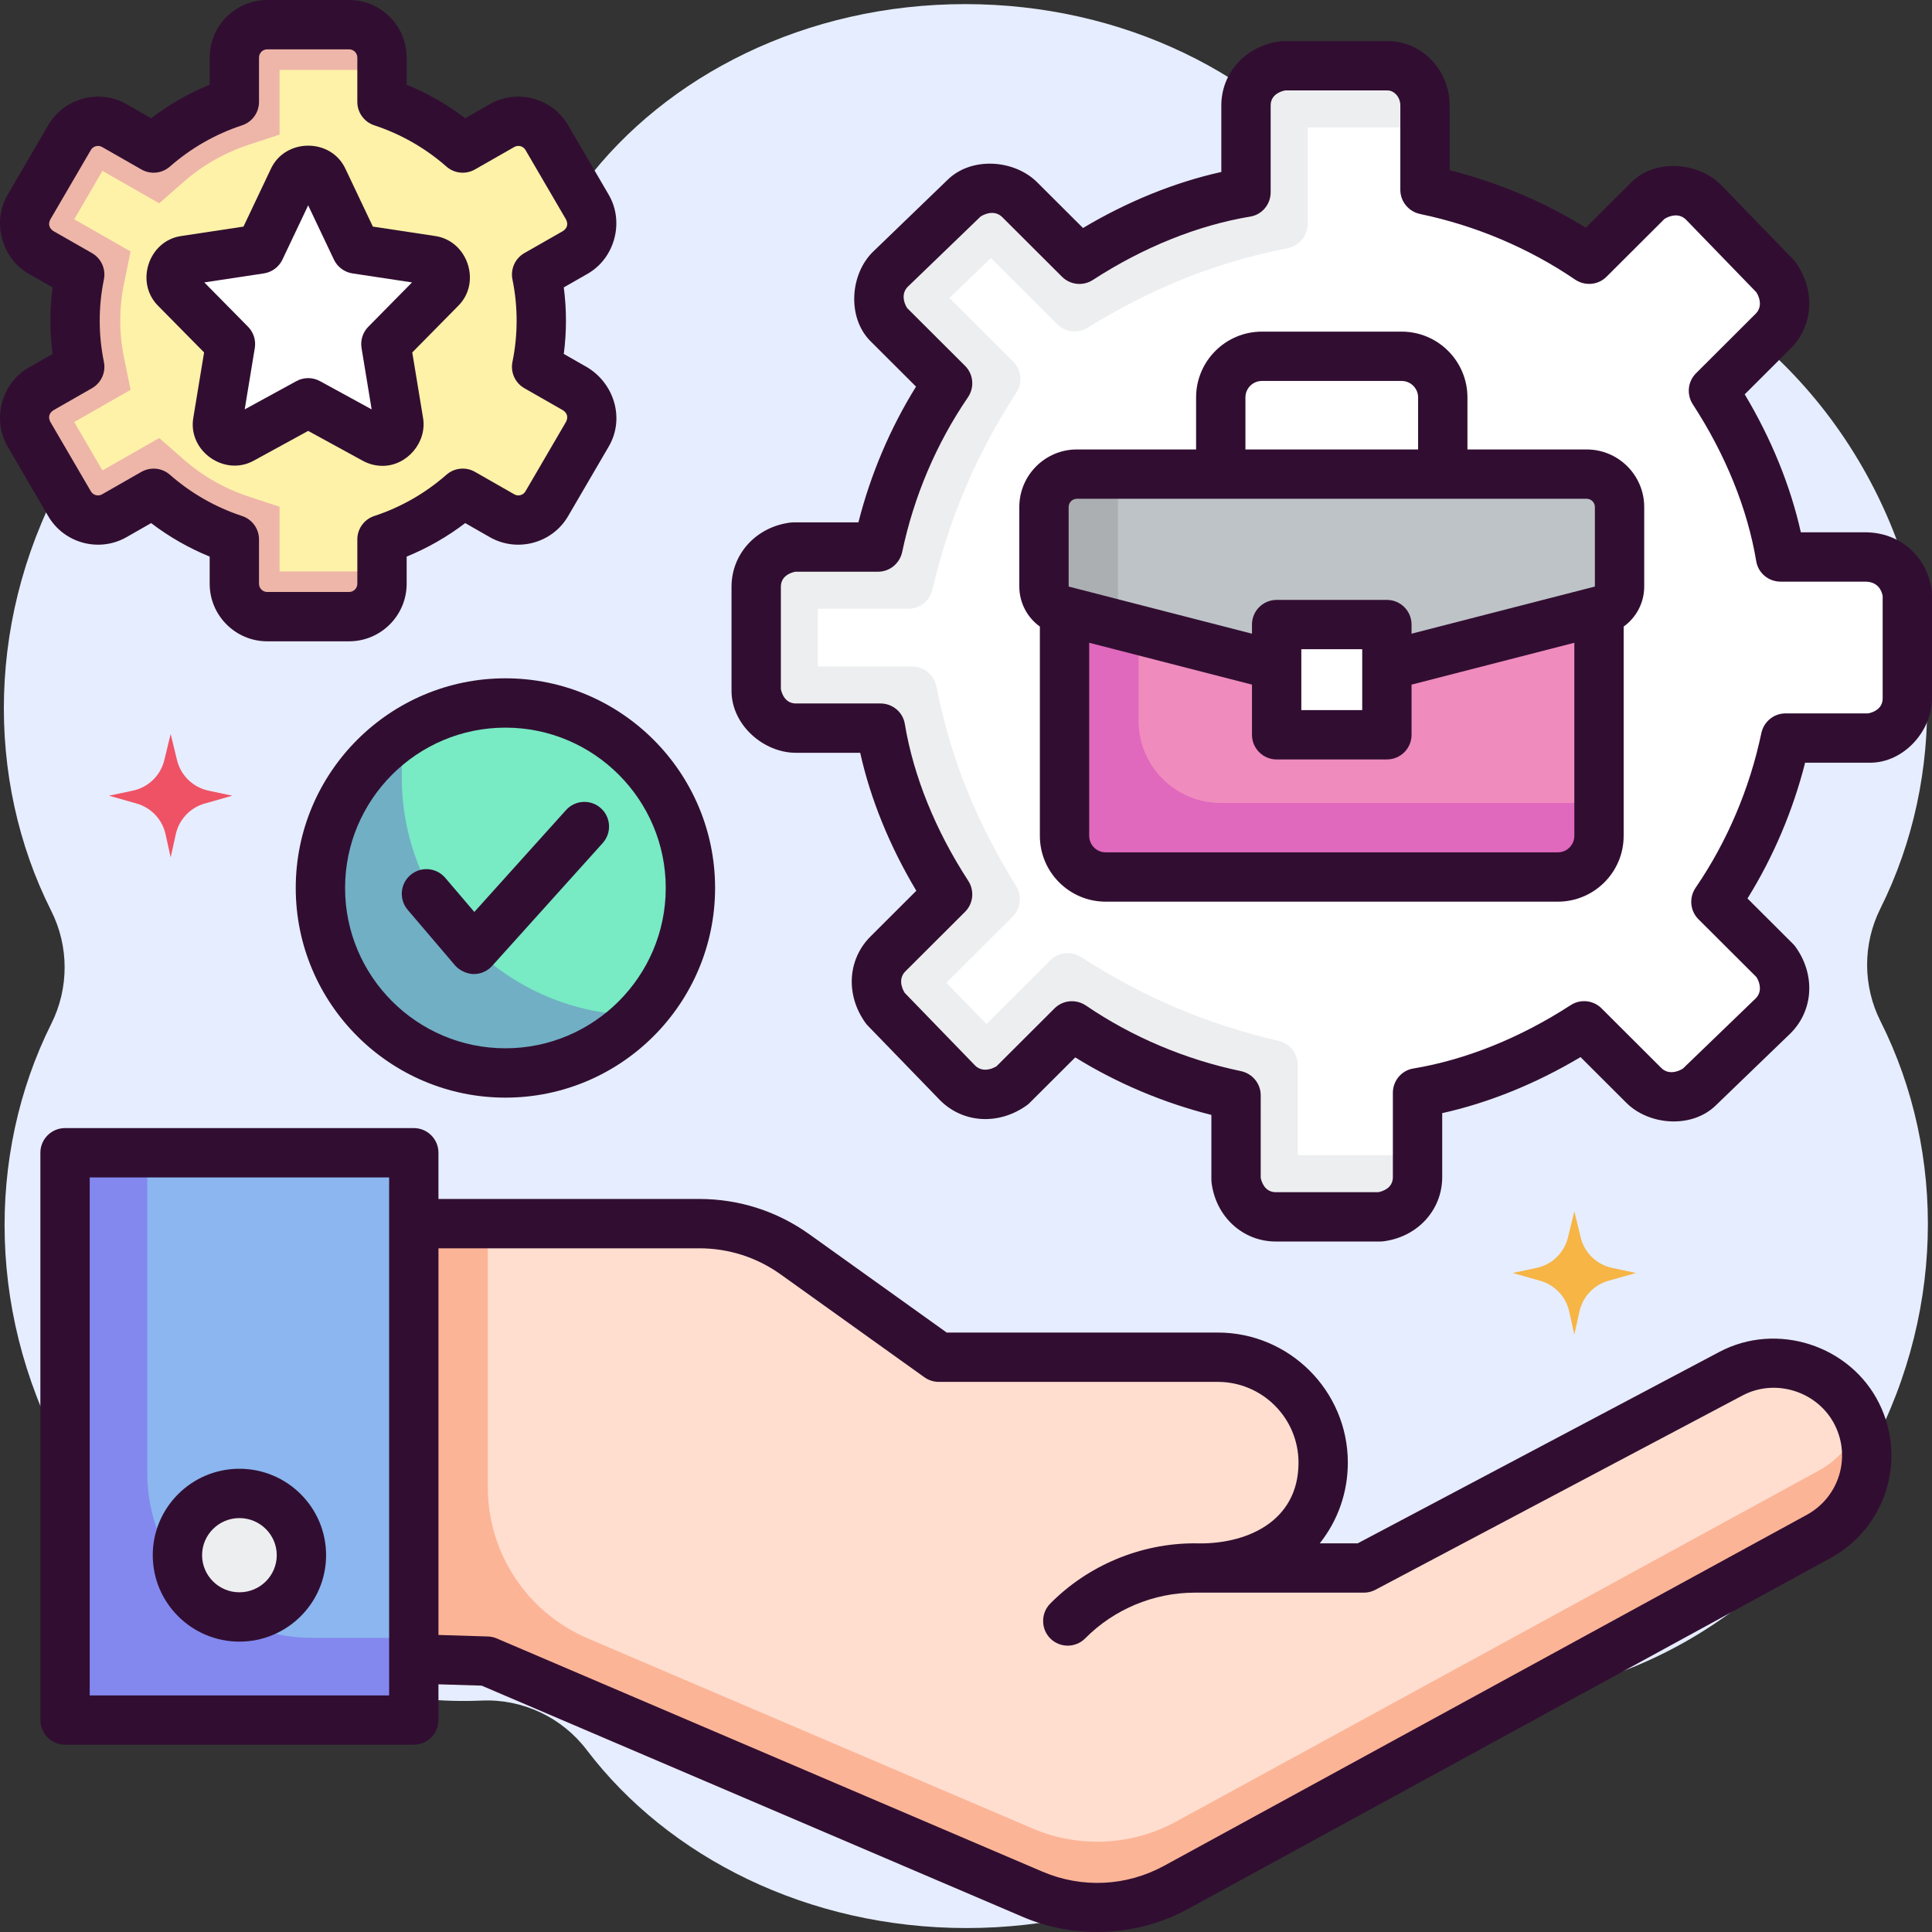 <?xml version="1.0" encoding="UTF-8"?>
<svg xmlns="http://www.w3.org/2000/svg" id="Layer_1" height="512" viewBox="0 0 470 470" width="512">
  <rect x="0" y="0" width="470" height="470" fill="#333333" stroke="none"/>
  <g>
    <g>
      <g>
        <g>
          <path d="m457.473 248.444c-4.333-8.609-4.341-18.796-.034-27.418 15.982-31.994 15.656-72.463-4.288-107.251-21.877-38.159-61.434-59.147-100.421-57.435-9.923.436-19.5-4.082-25.508-11.991-19.846-26.123-53.832-43.349-92.43-43.349-38.687 0-72.74 17.305-92.566 43.53-6.004 7.942-15.593 12.481-25.541 12.078-38.875-1.573-78.264 19.405-100.076 57.451-20.003 34.891-20.272 75.497-4.145 107.535 4.333 8.609 4.341 18.796.034 27.418-15.982 31.994-15.656 72.463 4.288 107.25 21.877 38.159 61.434 59.147 100.421 57.435 9.923-.436 19.5 4.082 25.508 11.991 19.846 26.124 53.832 43.349 92.431 43.349 38.687 0 72.74-17.305 92.566-43.53 6.004-7.942 15.593-12.481 25.541-12.078 38.875 1.573 78.264-19.405 100.076-57.451 20.002-34.89 20.271-75.496 4.144-107.534z" fill="#e6edff"></path>
        </g>
      </g>
      <g>
        <path d="m32.327 192.34-5.811 1.231 6.72 1.906c3.539 1.004 6.242 3.87 7.036 7.462l1.246 5.634 1.246-5.634c.794-3.592 3.497-6.458 7.036-7.462l6.72-1.906-5.811-1.231c-3.762-.797-6.734-3.681-7.644-7.417l-1.547-6.353-1.547 6.353c-.91 3.736-3.882 6.619-7.644 7.417z" fill="#ef5264"></path>
      </g>
      <g>
        <path d="m373.797 308.446-5.811 1.231 6.72 1.906c3.539 1.004 6.242 3.87 7.036 7.462l1.246 5.634 1.246-5.634c.794-3.592 3.497-6.458 7.036-7.462l6.72-1.906-5.811-1.231c-3.762-.797-6.734-3.681-7.644-7.417l-1.547-6.353-1.547 6.353c-.91 3.736-3.882 6.62-7.644 7.417z" fill="#f6b545"></path>
      </g>
    </g>
    <g>
      <g>
        <g>
          <g id="XMLID_56_">
            <path d="m15.825 280.432h84.839v138.011h-84.839z" fill="#8bb6ef"></path>
          </g>
          <g>
            <path d="m35.828 358.438v-78.006h-20.003v138.011h84.839v-20.002h-24.831c-22.094 0-40.005-17.91-40.005-40.003z" fill="#8388ef"></path>
          </g>
        </g>
        <g>
          <g id="XMLID_54_">
            <path d="m451.776 344.084c-5.614-11.351-19.49-15.832-30.683-9.907l-89.308 47.269h-41.183c-11.597 0-22.711 4.643-30.861 12.893 8.15-8.25 19.264-12.893 30.861-12.893h5.649c14.176 0 25.662-11.504 25.638-25.679-.023-14.142-11.495-25.595-25.638-25.595h-67.875l-34.971-25.024c-6.79-4.859-14.931-7.471-23.281-7.471h-69.46v105.879l17.829.551 132.708 56.713c11.274 4.818 24.135 4.201 34.896-1.676l156.298-85.35c10.591-5.783 14.731-18.894 9.381-29.71z" fill="#ffdecf"></path>
          </g>
          <g>
            <path d="m452.621 346.028c-1.84 4.85-5.333 9.093-10.226 11.765l-156.298 85.35c-10.761 5.876-23.622 6.494-34.896 1.676l-108.251-46.262c-14.729-6.295-24.284-20.768-24.284-36.785v-64.095h-18.002v105.879l17.829.551 132.708 56.713c11.274 4.818 24.135 4.201 34.896-1.676l156.298-85.35c9.965-5.441 14.213-17.367 10.226-27.766z" fill="#fcb497"></path>
          </g>
        </g>
        <g>
          <g>
            <ellipse cx="58.245" cy="378.335" fill="#edeeef" rx="15.083" ry="15.027"></ellipse>
          </g>
          <g>
            <path d="m58.245 399.362c-11.626 0-21.084-9.433-21.084-21.027 0-11.595 9.458-21.028 21.084-21.028s21.084 9.433 21.084 21.028c0 11.594-9.459 21.027-21.084 21.027zm0-30.054c-5.008 0-9.082 4.049-9.082 9.027 0 4.977 4.074 9.026 9.082 9.026s9.082-4.049 9.082-9.026-4.074-9.027-9.082-9.027z" fill="#310e31"></path>
          </g>
        </g>
      </g>
      <g id="XMLID_39_">
        <g id="XMLID_41_">
          <path d="m453.717 135.494h-20.564c-2.419-14.484-8.468-28.364-16.331-40.434l14.516-14.484c3.629-3.621 3.629-9.052.605-13.277l-17.54-18.105c-3.629-3.621-9.073-3.621-13.306-.603l-14.516 14.484c-11.492-7.845-25.403-13.88-39.919-16.898v-20.52c0-5.431-4.234-9.656-9.072-9.656h-25.403c-4.839.603-9.072 4.224-9.072 9.656v21.123c-14.516 2.414-28.427 8.449-40.524 16.294l-14.517-14.484c-3.629-3.621-9.073-3.621-13.306-.604l-18.145 17.501c-3.629 3.621-3.629 9.052-.605 13.277l14.516 14.484c-7.863 11.466-13.911 25.347-16.935 39.831h-20.564c-4.839.604-9.072 4.224-9.072 9.656v25.347c.605 4.828 4.234 9.052 9.677 9.052h20.564c2.419 14.484 8.468 28.364 16.331 40.434l-14.516 14.484c-3.629 3.621-3.629 9.052-.605 13.277l17.54 18.105c3.629 3.621 9.072 3.621 13.306.603l14.516-14.484c11.492 7.845 25.403 13.88 39.919 16.898v20.519c.605 4.828 4.234 9.052 9.677 9.052h25.403c4.839-.603 9.072-4.224 9.072-9.656v-20.519c14.516-2.414 28.427-8.449 40.524-16.294l14.516 14.484c3.629 3.621 9.073 3.621 13.306.603l18.145-17.501c3.629-3.621 3.629-9.052.605-13.277l-14.516-14.484c7.863-11.466 13.911-25.347 16.935-39.831h20.564c4.839-.604 9.072-4.224 9.072-9.656v-25.347c-.604-4.826-4.233-9.05-10.281-9.05z" fill="#fff"></path>
        </g>
        <g>
          <path d="m315.696 281.023v-21.963c0-2.784-1.921-5.198-4.631-5.835-17.661-4.149-32.826-10.572-48.068-20.394-2.373-1.529-5.491-1.206-7.489.788l-15.536 15.502-9.742-10.055 16.12-16.084c1.97-1.966 2.323-5.031.86-7.399-9.601-15.537-15.861-30.691-19.413-48.581-.56-2.821-3.013-4.867-5.89-4.867h-22.943v-14.053h22.022c2.782 0 5.195-1.918 5.834-4.625 4.164-17.642 10.609-32.769 20.453-47.978 1.539-2.378 1.215-5.508-.79-7.509l-15.513-15.478 10.078-9.72 16.143 16.106c1.964 1.959 5.017 2.311 7.38.857 15.571-9.58 30.765-15.818 48.673-19.358 2.823-.558 4.872-3.012 4.872-5.89v-23.484h28.493v-5c0-5.523-4.478-10.001-10.001-10.001h-24.421c-4.839.604-9.073 4.224-9.073 9.656v21.122c-14.516 2.414-28.427 8.449-40.524 16.294l-14.516-14.484c-3.629-3.621-9.073-3.621-13.306-.604l-18.145 17.501c-3.629 3.621-3.629 9.052-.605 13.277l14.516 14.484c-7.863 11.466-13.911 25.347-16.935 39.831h-20.564c-4.839.604-9.073 4.224-9.073 9.656v25.347c.605 4.828 4.234 9.052 9.677 9.052h20.564c2.419 14.484 8.468 28.364 16.331 40.434l-14.516 14.484c-3.629 3.621-3.629 9.053-.605 13.277l17.54 18.105c3.629 3.621 9.072 3.621 13.306.604l14.516-14.484c11.492 7.845 25.403 13.88 39.919 16.898v20.519c.605 4.828 4.234 9.052 9.677 9.052h24.443c5.524 0 10.001-4.478 10.001-10.001v-5h-29.119z" fill="#edeeef"></path>
        </g>
        <g>
          <g>
            <g>
              <path d="m388.989 125.341h-130.017v78.006c0 5.523 4.478 10.001 10.001 10.001h110.015c5.524 0 10.001-4.478 10.001-10.001z" fill="#ef8bbd"></path>
            </g>
            <g>
              <path d="m276.974 175.345v-50.004h-18.002v78.006c0 5.523 4.478 10.001 10.001 10.001h110.015c5.524 0 10.001-4.478 10.001-10.001v-8.001h-92.012c-11.048 0-20.003-8.955-20.003-20.001z" fill="#e068bd"></path>
            </g>
          </g>
          <g>
            <g>
              <path d="m385.989 115.34h-124.017c-4.419 0-8.001 3.582-8.001 8.001v19.349c0 2.738 1.854 5.129 4.506 5.811l65.503 16.843 65.503-16.843c2.652-.682 4.506-3.073 4.506-5.811v-19.349c.001-4.419-3.581-8.001-8-8.001z" fill="#bec3c7"></path>
            </g>
            <g>
              <path d="m271.973 115.34h-10.001c-4.419 0-8.001 3.582-8.001 8.001v19.349c0 2.738 1.854 5.129 4.506 5.811l13.496 3.47z" fill="#abafb2"></path>
            </g>
          </g>
          <g>
            <path d="m310.572 151.936h26.817v26.816h-26.817z" fill="#fff"></path>
          </g>
          <path d="m385.989 109.339h-29.004v-12.662c0-8.823-7.179-16.001-16.002-16.001h-34.005c-8.823 0-16.002 7.178-16.002 16.001v12.662h-29.004c-7.721 0-14.002 6.281-14.002 14.001v19.349c0 3.952 1.934 7.532 5.001 9.737v50.92c0 8.823 7.179 16.001 16.002 16.001h110.015c8.823 0 16.002-7.178 16.002-16.001v-50.92c3.066-2.205 5.001-5.786 5.001-9.737v-19.349c0-7.72-6.282-14.001-14.002-14.001zm-83.012-12.662c0-2.206 1.795-4 4.001-4h34.005c2.206 0 4.001 1.795 4.001 4v12.662h-42.006v-12.662zm80.011 106.67c0 2.206-1.795 4-4.001 4h-110.014c-2.206 0-4.001-1.795-4.001-4v-46.98l39.599 10.182v12.203c0 3.314 2.687 6 6.001 6h26.817c3.314 0 6.001-2.687 6.001-6v-12.203l39.599-10.182v46.98zm-66.415-30.596v-14.815h14.815v14.815zm71.416-30.061-44.599 11.468v-2.221c0-3.314-2.687-6-6.001-6h-26.817c-3.314 0-6.001 2.687-6.001 6v2.221l-44.599-11.468v-19.349c0-1.103.897-2 2-2h124.017c1.103 0 2 .897 2 2z" fill="#310e31"></path>
        </g>
      </g>
      <g>
        <g>
          <g>
            <path d="m139.967 94.617-9.423-5.383c.745-3.628 1.138-7.382 1.138-11.228 0-3.845-.393-7.6-1.138-11.228l9.423-5.383c3.862-2.206 5.184-7.138 2.942-10.979l-9.894-16.954c-2.213-3.792-7.067-5.092-10.879-2.915l-9.57 5.467c-5.653-4.957-12.312-8.809-19.638-11.228v-10.785c0-4.418-3.582-8.001-8.001-8.001h-19.916c-4.419 0-8.001 3.582-8.001 8.001v10.786c-7.326 2.419-13.985 6.271-19.638 11.228l-9.571-5.467c-3.812-2.177-8.667-.877-10.879 2.915l-9.893 16.953c-2.242 3.841-.92 8.773 2.942 10.979l9.423 5.382c-.745 3.628-1.138 7.383-1.138 11.228 0 3.846.393 7.6 1.138 11.228l-9.423 5.382c-3.862 2.206-5.184 7.138-2.942 10.979l9.894 16.954c2.213 3.792 7.067 5.092 10.879 2.915l9.571-5.467c5.653 4.957 12.312 8.809 19.638 11.228v10.786c0 4.419 3.582 8.001 8.001 8.001h19.916c4.419 0 8.001-3.582 8.001-8.001v-10.786c7.326-2.419 13.985-6.271 19.638-11.228l9.571 5.467c3.812 2.177 8.667.877 10.879-2.915l9.894-16.954c2.24-3.839.918-8.771-2.944-10.977z" fill="#fef2a8"></path>
          </g>
          <g>
            <g>
              <path d="m68.012 139.011v-15.738l-7.559-2.496c-5.829-1.925-11.211-5.003-15.826-9.05l-5.899-5.173-13.802 7.884-6.869-11.771 13.717-7.835-1.603-7.81c-.606-2.951-.913-5.985-.913-9.016s.307-6.064.913-9.016l1.603-7.81-13.717-7.835 6.869-11.771 13.801 7.884 5.893-5.168c4.619-4.051 10.005-7.131 15.839-9.057l7.552-2.494v-15.738h24.916v-3c.001-4.418-3.581-8.001-8-8.001h-19.916c-4.419 0-8.001 3.582-8.001 8.001v10.786c-7.326 2.419-13.985 6.271-19.638 11.228l-9.571-5.467c-3.812-2.177-8.667-.877-10.879 2.915l-9.893 16.953c-2.242 3.841-.92 8.773 2.942 10.979l9.423 5.382c-.745 3.628-1.138 7.382-1.138 11.228s.393 7.6 1.138 11.228l-9.423 5.382c-3.862 2.206-5.184 7.138-2.942 10.979l9.894 16.954c2.213 3.792 7.067 5.092 10.879 2.915l9.571-5.467c5.653 4.957 12.312 8.809 19.638 11.228v10.786c0 4.419 3.582 8.001 8.001 8.001h19.916c4.419 0 8.001-3.582 8.001-8.001v-3h-24.917z" fill="#eeb6a8"></path>
            </g>
          </g>
        </g>
        <g>
          <path d="m74.969 97.986-16.165 8.84c-2.925 1.6-6.409-.871-5.867-4.16l3.127-18.968-13.39-13.578c-2.295-2.327-.982-6.276 2.251-6.764l18.361-2.775 8.069-17.008c1.446-3.048 5.783-3.048 7.229 0l8.069 17.008 18.361 2.775c3.232.489 4.546 4.437 2.251 6.764l-13.392 13.579 3.127 18.968c.542 3.29-2.942 5.76-5.867 4.16z" fill="#fff"></path>
        </g>
        <g>
          <path d="m93.062 113.33c-1.643 0-3.292-.41-4.807-1.239l-13.285-7.265-13.285 7.265c-7.086 3.876-15.992-2.356-14.668-10.401l2.631-15.953-11.246-11.403c-5.562-5.639-2.276-15.716 5.626-16.911l15.204-2.299 6.701-14.124c3.503-7.381 14.535-7.455 18.072 0l6.701 14.124 15.205 2.299c7.832 1.183 11.238 11.221 5.626 16.911l-11.246 11.403 2.63 15.953c.975 5.908-3.888 11.639-9.859 11.64zm-43.358-44.628 10.634 10.783c1.348 1.367 1.961 3.296 1.648 5.189l-2.459 14.918 12.564-6.871c1.795-.982 3.965-.982 5.759 0l12.563 6.871-2.459-14.918c-.313-1.894.3-3.823 1.648-5.189l10.634-10.783-14.479-2.189c-1.973-.298-3.669-1.558-4.525-3.361l-6.262-13.199-6.262 13.199c-.856 1.803-2.551 3.063-4.525 3.361z" fill="#310e31"></path>
        </g>
      </g>
      <g>
        <g id="XMLID_38_">
          <path d="m122.953 261.021c24.817 0 45.006-20.188 45.006-45.004s-20.19-45.004-45.006-45.004-45.006 20.188-45.006 45.004 20.19 45.004 45.006 45.004z" fill="#78eac4"></path>
        </g>
        <g>
          <path d="m97.743 189.122v-10.366c-12.951 8.79-21.102 24.145-19.623 41.244 1.823 21.081 18.449 38.259 39.467 40.708 14.948 1.741 28.662-3.906 37.999-13.746-31.946 0-57.843-25.896-57.843-57.84z" fill="#71afc4"></path>
        </g>
        <g id="XMLID_1_">
          <path d="m122.953 267.022c-28.125 0-51.007-22.88-51.007-51.004s22.882-51.004 51.007-51.004 51.007 22.88 51.007 51.004-22.881 51.004-51.007 51.004zm0-90.008c-21.508 0-39.005 17.497-39.005 39.003s17.497 39.003 39.005 39.003 39.005-17.497 39.005-39.003-17.497-39.003-39.005-39.003z" fill="#310e31"></path>
        </g>
        <g>
          <path d="m115.267 236.96c-1.641 0-3.531-.893-4.568-2.109l-11.524-13.523c-2.15-2.523-1.847-6.31.675-8.459 2.522-2.151 6.309-1.847 8.46.675l7.08 8.308 22.312-24.79c2.218-2.464 6.012-2.662 8.475-.446 2.464 2.217 2.663 6.011.446 8.474l-26.896 29.883c-1.138 1.265-2.76 1.987-4.46 1.987z" fill="#310e31"></path>
        </g>
      </g>
    </g>
    <g id="XMLID_40_">
      <path d="m335.774 302.025h-25.403c-8.042 0-14.631-6.052-15.64-14.379-.027-.223-.038-.45-.038-.674v-15.743c-11.691-2.95-22.983-7.723-33.117-13.996l-11.078 11.054c-.211.211-.438.41-.68.584-6.806 4.901-15.497 4.408-21.105-1.188-.024-.024-.048-.048-.071-.072l-17.54-18.104c-.187-.193-.365-.399-.522-.617-4.912-6.801-4.415-15.482 1.198-21.083l11.135-11.111c-6.483-10.835-11.136-22.276-13.652-33.56h-15.623c-7.94 0-15.678-6.826-15.678-15.053v-25.347c0-8.034 6.064-14.615 14.408-15.62.22-.026.443-.037.665-.037h15.794c2.955-11.659 7.734-22.918 14.016-33.026l-11.064-11.04c-5.78-5.768-4.996-16.397.677-21.843l18.145-17.501c5.845-5.637 16.207-4.817 21.711.675l11.148 11.123c10.864-6.474 22.339-11.121 33.652-13.631v-16.179c0-8.035 6.065-14.616 14.409-15.62.22-.026.443-.037.664-.037h25.403c8.312 0 15.073 7.024 15.073 15.657v15.743c11.691 2.95 22.982 7.722 33.117 13.996l11.079-11.054c5.801-5.801 16.361-4.93 21.854.675l17.54 18.105c.187.193.365.399.523.617 4.912 6.802 4.414 15.482-1.2 21.083l-11.134 11.11c6.483 10.835 11.136 22.276 13.652 33.56h15.623c8.529 0 15.219 5.916 16.245 14.378.027.223.038.45.038.675v25.347c0 7.946-6.852 15.657-15.073 15.657h-15.794c-2.955 11.659-7.734 22.918-14.016 33.026l11.065 11.04c.212.212.413.44.589.683 4.917 6.803 4.421 15.487-1.195 21.089-.024.024-.048.047-.072.071l-18.145 17.501c-5.842 5.641-16.209 4.815-21.711-.675l-11.146-11.122c-10.864 6.475-22.337 11.121-33.652 13.632v15.574c0 8.035-6.065 14.616-14.409 15.62-.22.026-.443.037-.665.037zm-29.079-15.514c.179.922.925 3.512 3.676 3.512h24.945c.924-.178 3.529-.921 3.529-3.656v-20.519c0-2.908 2.078-5.433 4.948-5.908 12.764-2.112 26.014-7.445 38.312-15.421 2.375-1.541 5.502-1.213 7.504.787l14.516 14.484c1.591 1.587 3.764 1.118 5.276.171l17.726-17.097c1.534-1.56 1.088-3.676.166-5.164l-14.117-14.085c-2.06-2.056-2.311-5.275-.666-7.676 7.634-11.146 13.153-24.129 15.965-37.555.587-2.805 3.022-4.836 5.887-4.836h20.106c.925-.178 3.53-.921 3.53-3.656v-24.902c-.228-1.249-1.084-3.495-4.281-3.495h-20.564c-2.91 0-5.431-2.08-5.908-4.95-2.114-12.716-7.448-25.916-15.425-38.172-1.558-2.394-1.257-5.543.764-7.561l14.516-14.484c1.58-1.576 1.114-3.729.171-5.228l-17.135-17.686c-1.576-1.542-3.71-1.092-5.211-.166l-14.106 14.074c-2.06 2.056-5.277 2.306-7.682.667-11.171-7.614-24.182-13.12-37.635-15.925-2.807-.585-4.841-3.021-4.841-5.888v-20.519c0-2.154-1.619-3.656-3.072-3.656h-24.945c-.924.178-3.529.921-3.529 3.656v21.123c0 2.909-2.078 5.434-4.948 5.908-12.763 2.111-26.013 7.444-38.311 15.42-2.375 1.541-5.502 1.212-7.504-.787l-14.516-14.484c-1.591-1.587-3.764-1.119-5.276-.171l-17.727 17.098c-1.533 1.561-1.087 3.676-.166 5.164l14.116 14.085c2.06 2.056 2.311 5.275.666 7.677-7.634 11.146-13.153 24.13-15.964 37.555-.587 2.805-3.022 4.836-5.887 4.836h-20.106c-.925.178-3.53.921-3.53 3.656v24.886c.179.922.925 3.512 3.677 3.512h20.564c2.91 0 5.431 2.08 5.908 4.95 2.114 12.717 7.448 25.916 15.425 38.172 1.558 2.394 1.257 5.543-.764 7.561l-14.516 14.484c-1.579 1.576-1.114 3.729-.171 5.229l17.135 17.686c1.574 1.541 3.709 1.092 5.212.166l14.104-14.073c2.06-2.056 5.277-2.306 7.682-.667 11.171 7.614 24.183 13.12 37.637 15.925 2.807.585 4.84 3.021 4.84 5.888z" fill="#310e31"></path>
    </g>
    <g>
      <path d="m84.927 156.013h-19.916c-7.721 0-14.002-6.281-14.002-14.001v-6.607c-5.098-2.084-9.864-4.812-14.241-8.151l-5.99 3.422c-6.643 3.793-15.184 1.505-19.039-5.101l-9.893-16.954c-3.84-6.579-1.482-15.427 5.148-19.214l5.791-3.308c-.706-5.365-.706-10.82 0-16.184l-5.791-3.308c-6.614-3.778-8.997-12.62-5.148-19.214l9.893-16.954c3.856-6.606 12.395-8.894 19.038-5.101l5.99 3.422c4.377-3.34 9.143-6.067 14.241-8.151v-6.607c.001-7.721 6.283-14.002 14.003-14.002h19.916c7.721 0 14.002 6.281 14.002 14.001v6.607c5.097 2.084 9.864 4.812 14.241 8.151l5.99-3.421c6.643-3.795 15.183-1.506 19.039 5.101l9.893 16.954c3.839 6.58 1.482 15.427-5.149 19.214l-5.791 3.308c.706 5.365.706 10.819 0 16.184l5.791 3.308c6.491 3.984 9.094 12.452 5.149 19.214l-9.894 16.954c-3.855 6.606-12.396 8.894-19.038 5.101l-5.99-3.422c-4.377 3.339-9.143 6.067-14.241 8.151v6.607c0 7.72-6.281 14.001-14.002 14.001zm-47.556-42.015c1.424 0 2.837.506 3.958 1.489 5.148 4.514 11.057 7.893 17.563 10.041 2.459.812 4.119 3.109 4.119 5.698v10.786c0 1.103.897 2 2 2h19.916c1.103 0 2-.897 2-2v-10.786c0-2.589 1.66-4.886 4.119-5.698 6.506-2.149 12.415-5.527 17.562-10.041 1.926-1.688 4.71-1.969 6.934-.699l9.571 5.467c.948.544 2.169.215 2.719-.729l9.894-16.954c.517-1.12.272-2.035-.736-2.745l-9.423-5.382c-2.253-1.287-3.424-3.876-2.902-6.418 1.354-6.589 1.354-13.453 0-20.042-.522-2.541.649-5.131 2.902-6.418l9.423-5.382c1.008-.711 1.253-1.625.736-2.745l-9.894-16.954c-.55-.943-1.77-1.27-2.72-.728l-9.571 5.466c-2.224 1.27-5.009.988-6.934-.699-5.147-4.515-11.056-7.893-17.562-10.041-2.459-.812-4.119-3.109-4.119-5.698v-10.785c0-1.103-.897-2-2-2h-19.915c-1.103 0-2 .897-2 2v10.786c0 2.589-1.66 4.886-4.119 5.698-6.506 2.149-12.415 5.527-17.563 10.041-1.925 1.689-4.709 1.97-6.933.699l-9.57-5.467c-.95-.542-2.17-.215-2.72.729l-9.893 16.954c-.517 1.119-.272 2.035.736 2.745l9.423 5.382c2.253 1.287 3.423 3.875 2.902 6.417-1.353 6.59-1.353 13.453 0 20.043.522 2.541-.649 5.13-2.902 6.417l-9.423 5.383c-1.008.711-1.253 1.626-.735 2.745l9.893 16.954c.551.944 1.773 1.271 2.72.729l9.57-5.467c.927-.532 1.954-.791 2.974-.791z" fill="#310e31"></path>
    </g>
    <path d="m457.155 341.424c-6.995-14.141-24.876-19.958-38.869-12.55l-87.991 46.572h-9.232c4.437-5.582 6.838-12.451 6.827-19.689-.029-17.416-14.222-31.586-31.639-31.586h-65.949l-33.405-23.903c-7.856-5.621-17.114-8.592-26.773-8.592h-63.459v-11.245c0-3.314-2.687-6-6.001-6h-84.84c-3.314 0-6.001 2.687-6.001 6v138.011c0 3.314 2.687 6 6.001 6h84.84c3.314 0 6.001-2.687 6.001-6v-8.699l10.512.325 131.666 56.268c12.858 5.493 27.861 4.773 40.13-1.927l156.299-85.35c13.465-7.352 18.685-23.884 11.883-37.635zm-362.491 71.018h-72.838v-126.01h72.838zm344.855-43.914-156.298 85.35c-9.204 5.027-20.015 5.546-29.661 1.424l-132.707-56.713c-.688-.294-1.425-.457-2.173-.48l-12.014-.371v-94.06h63.459c7.14 0 13.982 2.196 19.789 6.351l34.971 25.024c1.019.729 2.24 1.121 3.492 1.121h67.875c10.81 0 19.619 8.795 19.637 19.604.023 14.49-12.855 20.108-25.286 19.669-13.112 0-25.917 5.35-35.131 14.677-2.3 2.328-2.278 6.184.052 8.486 2.358 2.329 6.157 2.305 8.486-.052 6.975-7.06 16.667-11.109 26.592-11.109h41.183c.979 0 1.942-.239 2.807-.697l89.308-47.269c8.127-4.303 18.452-.913 22.497 7.264 3.937 7.956.916 17.525-6.878 21.781z" fill="#310e31"></path>
  </g>
</svg>
